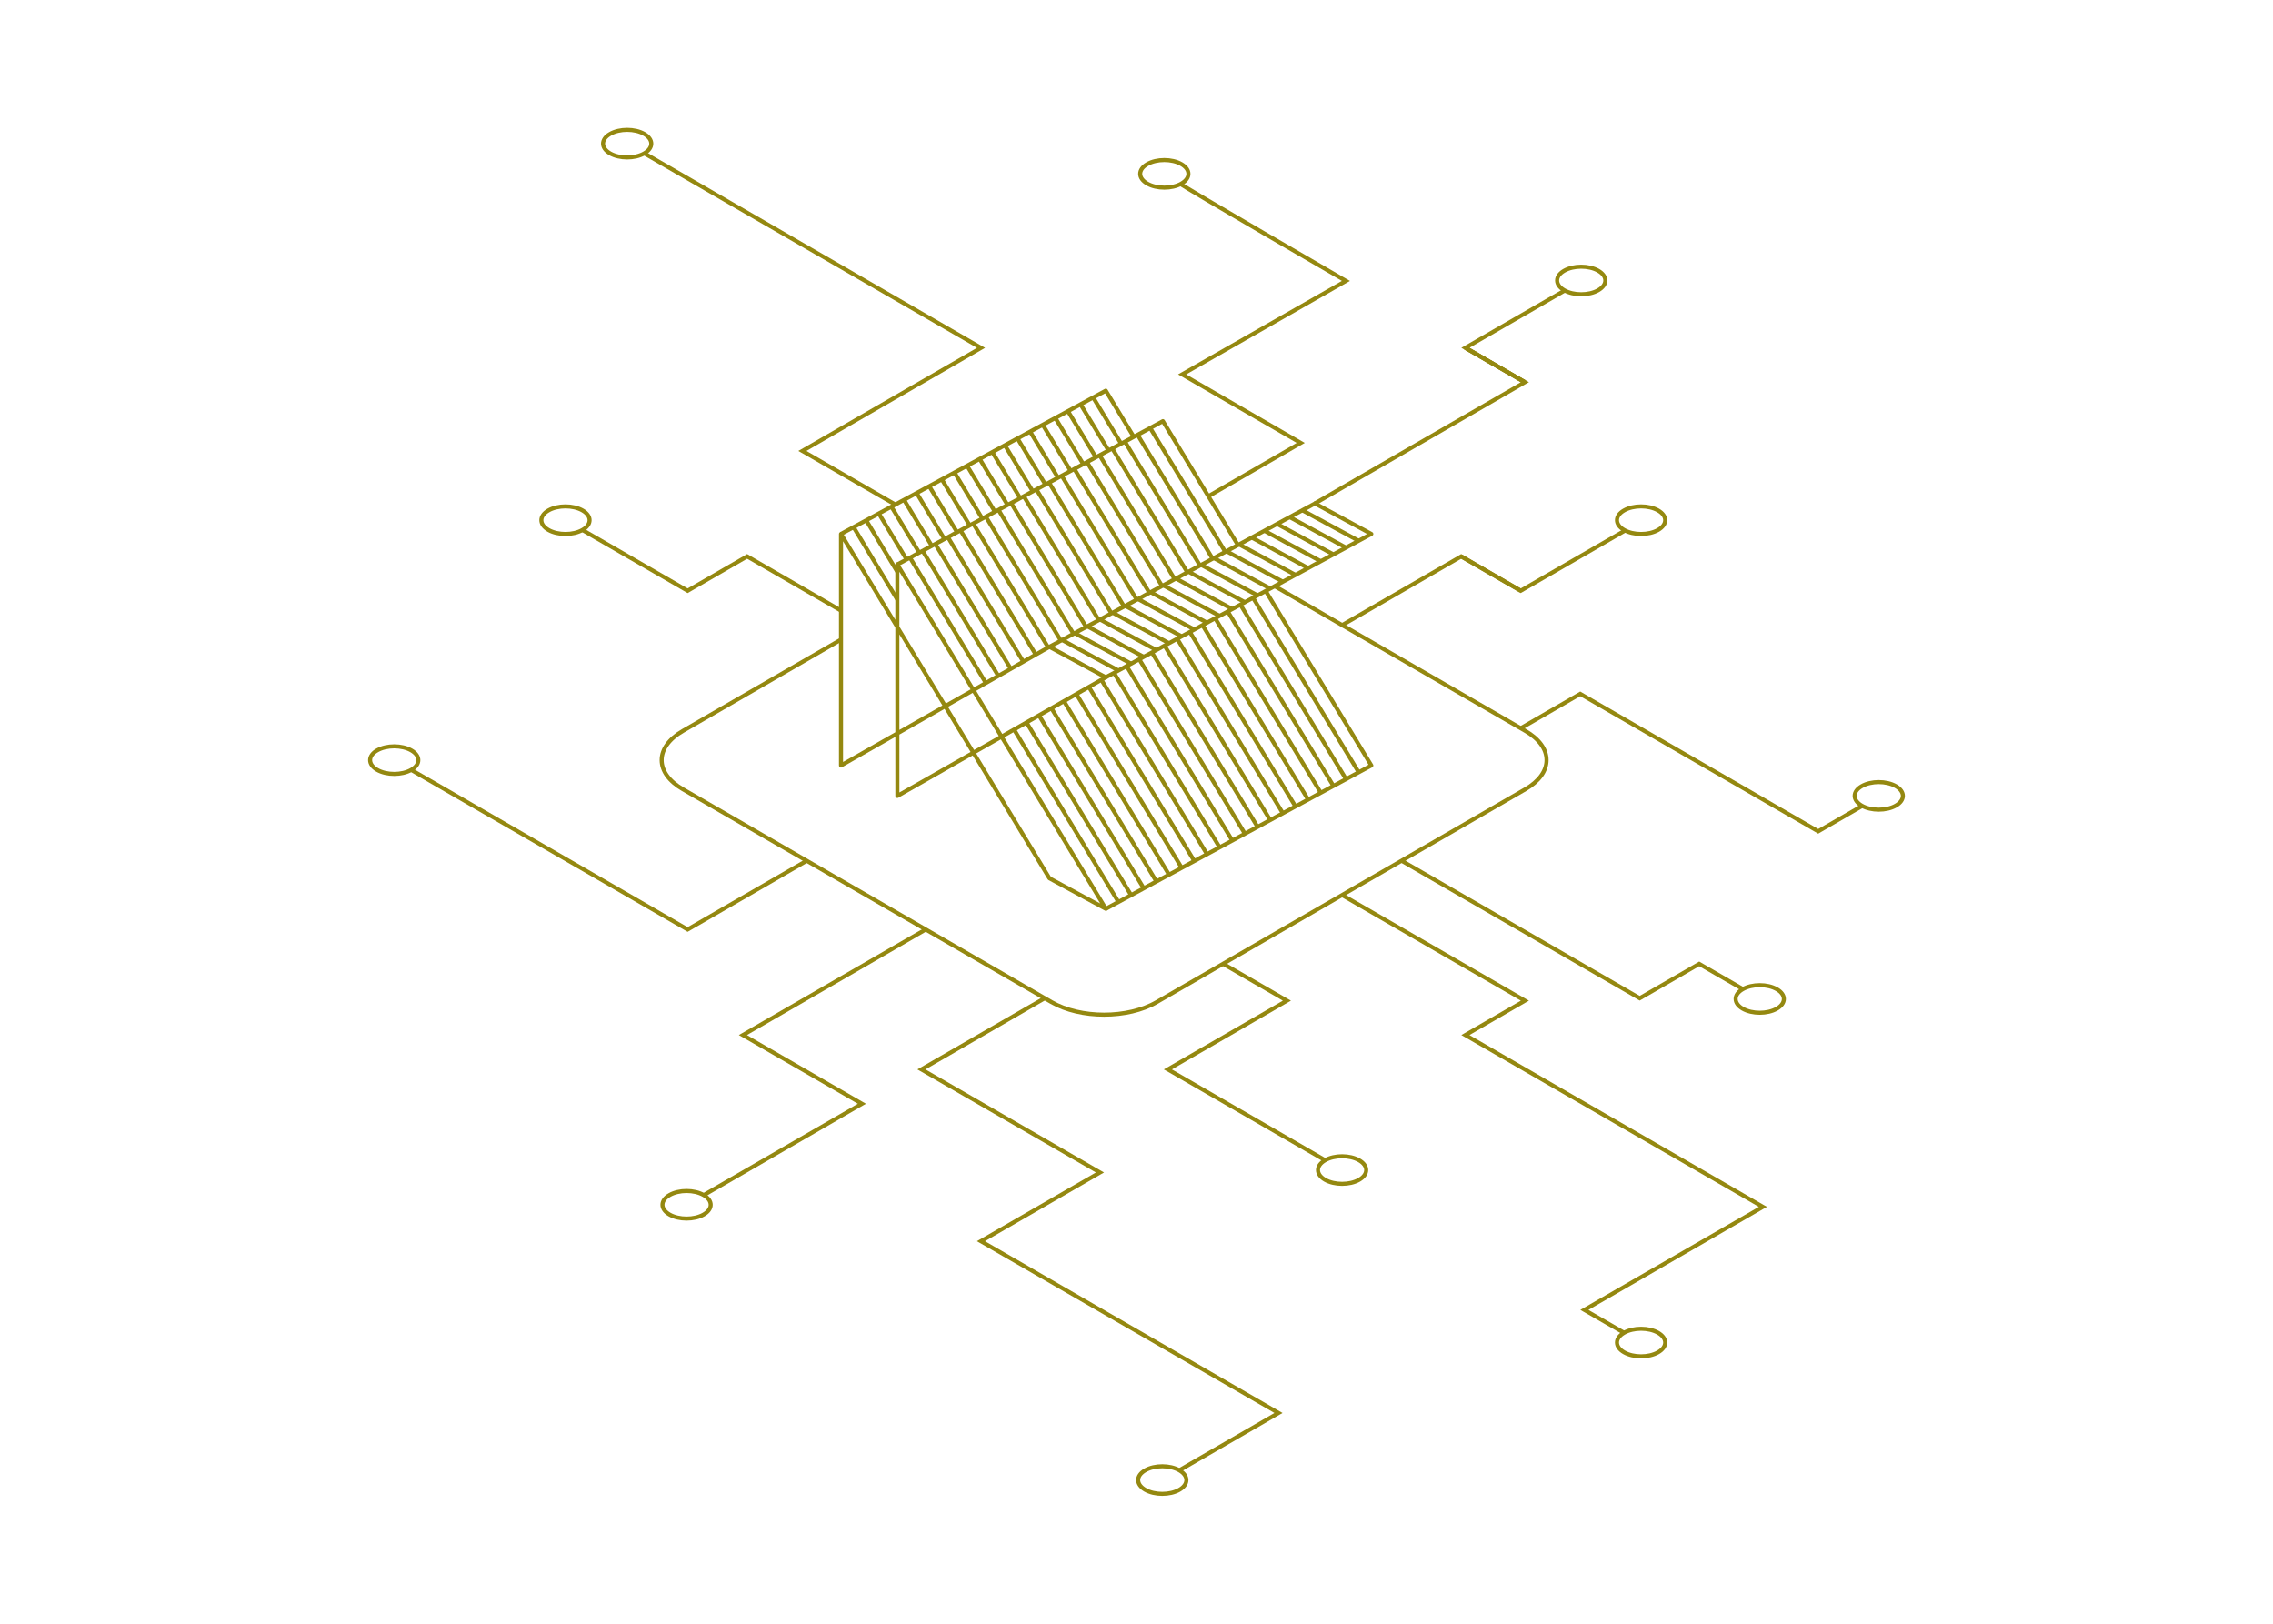 <svg width="560" height="400" viewBox="0 0 560 400" fill="none" xmlns="http://www.w3.org/2000/svg">
<g clip-path="url(#clip0_669_7953)">
<path d="M272.44 166.85L221.09 196.08L221.08 139.06L272.44 223.88L258.55 216.36L207.2 131.55V188.57L258.55 159.34L272.44 166.85Z" stroke="#948810" stroke-linejoin="round"/>
<path d="M272.44 166.85L337.85 131.54L323.96 124.03L258.55 159.34" stroke="#948810" stroke-linejoin="round"/>
<path d="M311.83 145.59L337.85 188.57L272.44 223.88" stroke="#948810" stroke-linejoin="round"/>
<path d="M304.98 134.27L286.5 103.75L221.08 139.06" stroke="#948810" stroke-linejoin="round"/>
<path d="M279.33 107.62L272.44 96.24L207.2 131.54" stroke="#948810" stroke-linejoin="round"/>
<path d="M224.2 137.38L242.92 168.3" stroke="#948810" stroke-miterlimit="10"/>
<path d="M227.31 135.7L246.02 166.6" stroke="#948810" stroke-miterlimit="10"/>
<path d="M230.43 134.02L249.12 164.9" stroke="#948810" stroke-miterlimit="10"/>
<path d="M233.54 132.34L252.23 163.19" stroke="#948810" stroke-miterlimit="10"/>
<path d="M236.66 130.66L255.33 161.49" stroke="#948810" stroke-miterlimit="10"/>
<path d="M239.77 128.97L258.43 159.79" stroke="#948810" stroke-miterlimit="10"/>
<path d="M242.89 127.29L261.54 158.09" stroke="#948810" stroke-miterlimit="10"/>
<path d="M246 125.61L264.64 156.39" stroke="#948810" stroke-miterlimit="10"/>
<path d="M249.12 123.93L267.74 154.69" stroke="#948810" stroke-miterlimit="10"/>
<path d="M252.229 122.25L270.849 152.99" stroke="#948810" stroke-miterlimit="10"/>
<path d="M255.35 120.57L273.95 151.29" stroke="#948810" stroke-miterlimit="10"/>
<path d="M258.459 118.89L277.049 149.59" stroke="#948810" stroke-miterlimit="10"/>
<path d="M261.58 117.2L280.15 147.88" stroke="#948810" stroke-miterlimit="10"/>
<path d="M264.689 115.52L283.259 146.18" stroke="#948810" stroke-miterlimit="10"/>
<path d="M267.81 113.84L286.36 144.48" stroke="#948810" stroke-miterlimit="10"/>
<path d="M270.92 112.16L289.46 142.78" stroke="#948810" stroke-miterlimit="10"/>
<path d="M274.04 110.48L292.57 141.08" stroke="#948810" stroke-miterlimit="10"/>
<path d="M277.15 108.8L295.67 139.38" stroke="#948810" stroke-miterlimit="10"/>
<path d="M280.27 107.12L298.77 137.68" stroke="#948810" stroke-miterlimit="10"/>
<path d="M283.38 105.44L301.88 135.98" stroke="#948810" stroke-miterlimit="10"/>
<path d="M269.33 97.92L276.22 109.3" stroke="#948810" stroke-miterlimit="10"/>
<path d="M266.22 99.6L273.11 110.98" stroke="#948810" stroke-miterlimit="10"/>
<path d="M263.12 101.28L270 112.66" stroke="#948810" stroke-miterlimit="10"/>
<path d="M260.01 102.96L266.89 114.34" stroke="#948810" stroke-miterlimit="10"/>
<path d="M256.9 104.64L263.78 116.01" stroke="#948810" stroke-miterlimit="10"/>
<path d="M253.8 106.33L260.67 117.69" stroke="#948810" stroke-miterlimit="10"/>
<path d="M250.69 108.01L257.56 119.37" stroke="#948810" stroke-miterlimit="10"/>
<path d="M247.58 109.69L254.45 121.05" stroke="#948810" stroke-miterlimit="10"/>
<path d="M244.48 111.37L251.35 122.73" stroke="#948810" stroke-miterlimit="10"/>
<path d="M241.37 113.05L248.24 124.41" stroke="#948810" stroke-miterlimit="10"/>
<path d="M238.26 114.73L245.13 126.08" stroke="#948810" stroke-miterlimit="10"/>
<path d="M235.16 116.41L242.03 127.79" stroke="#948810" stroke-miterlimit="10"/>
<path d="M232.05 118.1L238.91 129.44" stroke="#948810" stroke-miterlimit="10"/>
<path d="M228.94 119.78L235.8 131.12" stroke="#948810" stroke-miterlimit="10"/>
<path d="M225.84 121.46L232.69 132.8" stroke="#948810" stroke-miterlimit="10"/>
<path d="M222.73 123.14L229.58 134.48" stroke="#948810" stroke-miterlimit="10"/>
<path d="M219.62 124.82L226.47 136.15" stroke="#948810" stroke-miterlimit="10"/>
<path d="M216.52 126.5L223.36 137.83" stroke="#948810" stroke-miterlimit="10"/>
<path d="M213.41 128.18L221.08 140.88" stroke="#948810" stroke-miterlimit="10"/>
<path d="M210.3 129.87L221.08 147.71" stroke="#948810" stroke-miterlimit="10"/>
<path d="M249.86 179.76L275.55 222.2" stroke="#948810" stroke-miterlimit="10"/>
<path d="M252.96 178.05L278.67 220.51" stroke="#948810" stroke-miterlimit="10"/>
<path d="M256.05 176.34L281.78 218.83" stroke="#948810" stroke-miterlimit="10"/>
<path d="M259.15 174.63L284.9 217.15" stroke="#948810" stroke-miterlimit="10"/>
<path d="M262.25 172.93L288.01 215.47" stroke="#948810" stroke-miterlimit="10"/>
<path d="M265.35 171.22L291.13 213.79" stroke="#948810" stroke-miterlimit="10"/>
<path d="M268.45 169.51L294.24 212.11" stroke="#948810" stroke-miterlimit="10"/>
<path d="M271.55 167.8L297.36 210.43" stroke="#948810" stroke-miterlimit="10"/>
<path d="M274.65 166.09L300.47 208.74" stroke="#948810" stroke-miterlimit="10"/>
<path d="M277.75 164.38L303.59 207.06" stroke="#948810" stroke-miterlimit="10"/>
<path d="M280.84 162.67L306.7 205.38" stroke="#948810" stroke-miterlimit="10"/>
<path d="M283.94 160.97L309.82 203.7" stroke="#948810" stroke-miterlimit="10"/>
<path d="M287.04 159.26L312.93 202.02" stroke="#948810" stroke-miterlimit="10"/>
<path d="M290.14 157.55L316.05 200.34" stroke="#948810" stroke-miterlimit="10"/>
<path d="M293.24 155.84L319.16 198.66" stroke="#948810" stroke-miterlimit="10"/>
<path d="M296.34 154.13L322.28 196.98" stroke="#948810" stroke-miterlimit="10"/>
<path d="M299.44 152.42L325.39 195.29" stroke="#948810" stroke-miterlimit="10"/>
<path d="M302.53 150.72L328.51 193.61" stroke="#948810" stroke-miterlimit="10"/>
<path d="M305.63 149.01L331.62 191.93" stroke="#948810" stroke-miterlimit="10"/>
<path d="M308.73 147.3L334.74 190.25" stroke="#948810" stroke-miterlimit="10"/>
<path d="M320.85 125.71L334.74 133.23" stroke="#948810" stroke-miterlimit="10"/>
<path d="M317.729 127.39L331.619 134.91" stroke="#948810" stroke-miterlimit="10"/>
<path d="M314.62 129.07L328.51 136.59" stroke="#948810" stroke-miterlimit="10"/>
<path d="M311.5 130.75L325.39 138.27" stroke="#948810" stroke-miterlimit="10"/>
<path d="M308.39 132.43L322.28 139.95" stroke="#948810" stroke-miterlimit="10"/>
<path d="M305.27 134.12L319.16 141.63" stroke="#948810" stroke-miterlimit="10"/>
<path d="M302.16 135.8L316.05 143.31" stroke="#948810" stroke-miterlimit="10"/>
<path d="M299.04 137.48L312.93 144.99" stroke="#948810" stroke-miterlimit="10"/>
<path d="M295.93 139.16L309.82 146.68" stroke="#948810" stroke-miterlimit="10"/>
<path d="M292.81 140.84L306.7 148.36" stroke="#948810" stroke-miterlimit="10"/>
<path d="M289.7 142.52L303.59 150.04" stroke="#948810" stroke-miterlimit="10"/>
<path d="M286.58 144.2L300.47 151.72" stroke="#948810" stroke-miterlimit="10"/>
<path d="M283.47 145.88L297.36 153.4" stroke="#948810" stroke-miterlimit="10"/>
<path d="M280.35 147.57L294.24 155.08" stroke="#948810" stroke-miterlimit="10"/>
<path d="M277.24 149.25L291.13 156.76" stroke="#948810" stroke-miterlimit="10"/>
<path d="M274.12 150.93L288.01 158.45" stroke="#948810" stroke-miterlimit="10"/>
<path d="M271.01 152.61L284.9 160.13" stroke="#948810" stroke-miterlimit="10"/>
<path d="M267.89 154.29L281.78 161.81" stroke="#948810" stroke-miterlimit="10"/>
<path d="M264.78 155.97L278.67 163.49" stroke="#948810" stroke-miterlimit="10"/>
<path d="M261.66 157.65L275.55 165.17" stroke="#948810" stroke-miterlimit="10"/>
<path d="M220.58 124.3L197.69 111.09L241.7 85.69L158.76 37.79" stroke="#948810" stroke-miterlimit="10"/>
<path d="M158.71 32.99C161.03 34.32 161.03 36.47 158.71 37.79C156.39 39.12 152.63 39.12 150.31 37.79C147.99 36.46 147.99 34.31 150.31 32.99C152.63 31.66 156.39 31.66 158.71 32.99Z" stroke="#948810" stroke-miterlimit="10"/>
<path d="M207.2 150.42L184.07 137.07L169.41 145.53L143.49 130.57" stroke="#948810" stroke-miterlimit="10"/>
<path d="M143.51 125.75C145.83 127.08 145.83 129.23 143.51 130.55C141.19 131.88 137.43 131.88 135.11 130.55C132.79 129.22 132.79 127.07 135.11 125.75C137.43 124.42 141.19 124.42 143.51 125.75Z" stroke="#948810" stroke-miterlimit="10"/>
<path d="M290.86 45.32C290.86 45.61 331.59 69.2 331.59 69.2L291.24 92.23L320.46 109.11L297.7 122.25" stroke="#948810" stroke-miterlimit="10"/>
<path d="M291.05 40.43C293.37 41.76 293.37 43.91 291.05 45.23C288.73 46.56 284.97 46.56 282.65 45.23C280.33 43.9 280.33 41.75 282.65 40.43C284.97 39.1 288.73 39.1 291.05 40.43Z" stroke="#948810" stroke-miterlimit="10"/>
<path d="M385.52 71.55L361.03 85.68L375.69 94.15L323.94 124.03" stroke="#948810" stroke-miterlimit="10"/>
<path d="M361.03 85.68L375.69 94.15" stroke="#948810" stroke-miterlimit="10"/>
<path d="M393.77 66.69C396.09 68.02 396.09 70.17 393.77 71.49C391.45 72.82 387.69 72.82 385.37 71.49C383.05 70.16 383.05 68.01 385.37 66.69C387.69 65.36 391.45 65.36 393.77 66.69Z" stroke="#948810" stroke-miterlimit="10"/>
<path d="M400.37 130.69L374.66 145.53L360 137.07L330.66 154" stroke="#948810" stroke-miterlimit="10"/>
<path d="M408.52 125.75C410.84 127.08 410.84 129.23 408.52 130.55C406.2 131.88 402.44 131.88 400.12 130.55C397.8 129.22 397.8 127.07 400.12 125.75C402.44 124.42 406.2 124.42 408.52 125.75Z" stroke="#948810" stroke-miterlimit="10"/>
<path d="M458.73 198.57L447.96 204.79C447.81 204.7 389.52 171.05 389.32 170.93L374.65 179.4" stroke="#948810" stroke-miterlimit="10"/>
<path d="M467.08 193.66C469.4 194.99 469.4 197.14 467.08 198.46C464.76 199.79 461 199.79 458.68 198.46C456.36 197.13 456.36 194.98 458.68 193.66C461 192.33 464.76 192.33 467.08 193.66Z" stroke="#948810" stroke-miterlimit="10"/>
<path d="M345.31 212.04L403.98 245.91L418.64 237.45L429.4 243.66" stroke="#948810" stroke-miterlimit="10"/>
<path d="M437.76 243.69C440.08 245.02 440.08 247.17 437.76 248.49C435.44 249.82 431.68 249.82 429.36 248.49C427.04 247.16 427.04 245.01 429.36 243.69C431.68 242.36 435.44 242.36 437.76 243.69Z" stroke="#948810" stroke-miterlimit="10"/>
<path d="M301.33 237.43L317.05 246.51L287.73 263.44L326.48 285.82" stroke="#948810" stroke-miterlimit="10"/>
<path d="M334.85 285.83C337.17 287.16 337.17 289.31 334.85 290.63C332.53 291.96 328.77 291.96 326.45 290.63C324.13 289.3 324.13 287.15 326.45 285.83C328.77 284.5 332.53 284.5 334.85 285.83Z" stroke="#948810" stroke-miterlimit="10"/>
<path d="M330.65 220.5L375.69 246.51L361.03 254.98L434.33 297.3L390.35 322.69L400.12 328.33" stroke="#948810" stroke-miterlimit="10"/>
<path d="M408.52 328.33C410.84 329.66 410.84 331.81 408.52 333.13C406.2 334.46 402.44 334.46 400.12 333.13C397.8 331.8 397.8 329.65 400.12 328.33C402.44 327 406.2 327 408.52 328.33Z" stroke="#948810" stroke-miterlimit="10"/>
<path d="M290.55 362.19L314.98 348.08L241.68 305.76L271 288.83L227.02 263.44L257.38 245.91" stroke="#948810" stroke-miterlimit="10"/>
<path d="M290.55 362.2C292.87 363.53 292.87 365.68 290.55 367C288.23 368.33 284.47 368.33 282.15 367C279.83 365.67 279.83 363.52 282.15 362.2C284.47 360.87 288.23 360.87 290.55 362.2Z" stroke="#948810" stroke-miterlimit="10"/>
<path d="M173.41 294.39L212.35 271.9L183.03 254.98L228.06 228.98" stroke="#948810" stroke-miterlimit="10"/>
<path d="M173.35 294.39C175.67 295.72 175.67 297.87 173.35 299.19C171.03 300.52 167.27 300.52 164.95 299.19C162.63 297.86 162.63 295.71 164.95 294.39C167.27 293.06 171.03 293.06 173.35 294.39Z" stroke="#948810" stroke-miterlimit="10"/>
<path d="M101.15 189.57L169.41 228.98L198.73 212.05" stroke="#948810" stroke-miterlimit="10"/>
<path d="M101.32 184.85C103.64 186.18 103.64 188.33 101.32 189.65C99 190.98 95.24 190.98 92.92 189.65C90.6 188.32 90.6 186.17 92.92 184.85C95.24 183.52 99 183.52 101.32 184.85Z" stroke="#948810" stroke-miterlimit="10"/>
<path d="M207.2 157.56L168.23 180.06C164.87 182 163.01 184.55 163.01 187.24C163.01 189.93 164.86 192.48 168.23 194.42L259.06 246.86C266.21 250.99 277.84 250.99 284.98 246.86L375.81 194.42C379.17 192.48 381.03 189.93 381.03 187.24C381.03 184.55 379.18 182 375.81 180.06L314.04 144.4" stroke="#948810" stroke-miterlimit="10"/>
<path d="M361.03 85.68L375.69 94.15" stroke="#948810" stroke-miterlimit="10"/>
<path d="M360 137.07L374.66 145.53" stroke="#948810" stroke-miterlimit="10"/>
</g>
<defs>
<clipPath id="clip0_669_7953">
<rect width="378.64" height="337" fill="white" transform="translate(90.68 31.5)"/>
</clipPath>
</defs>
</svg>
